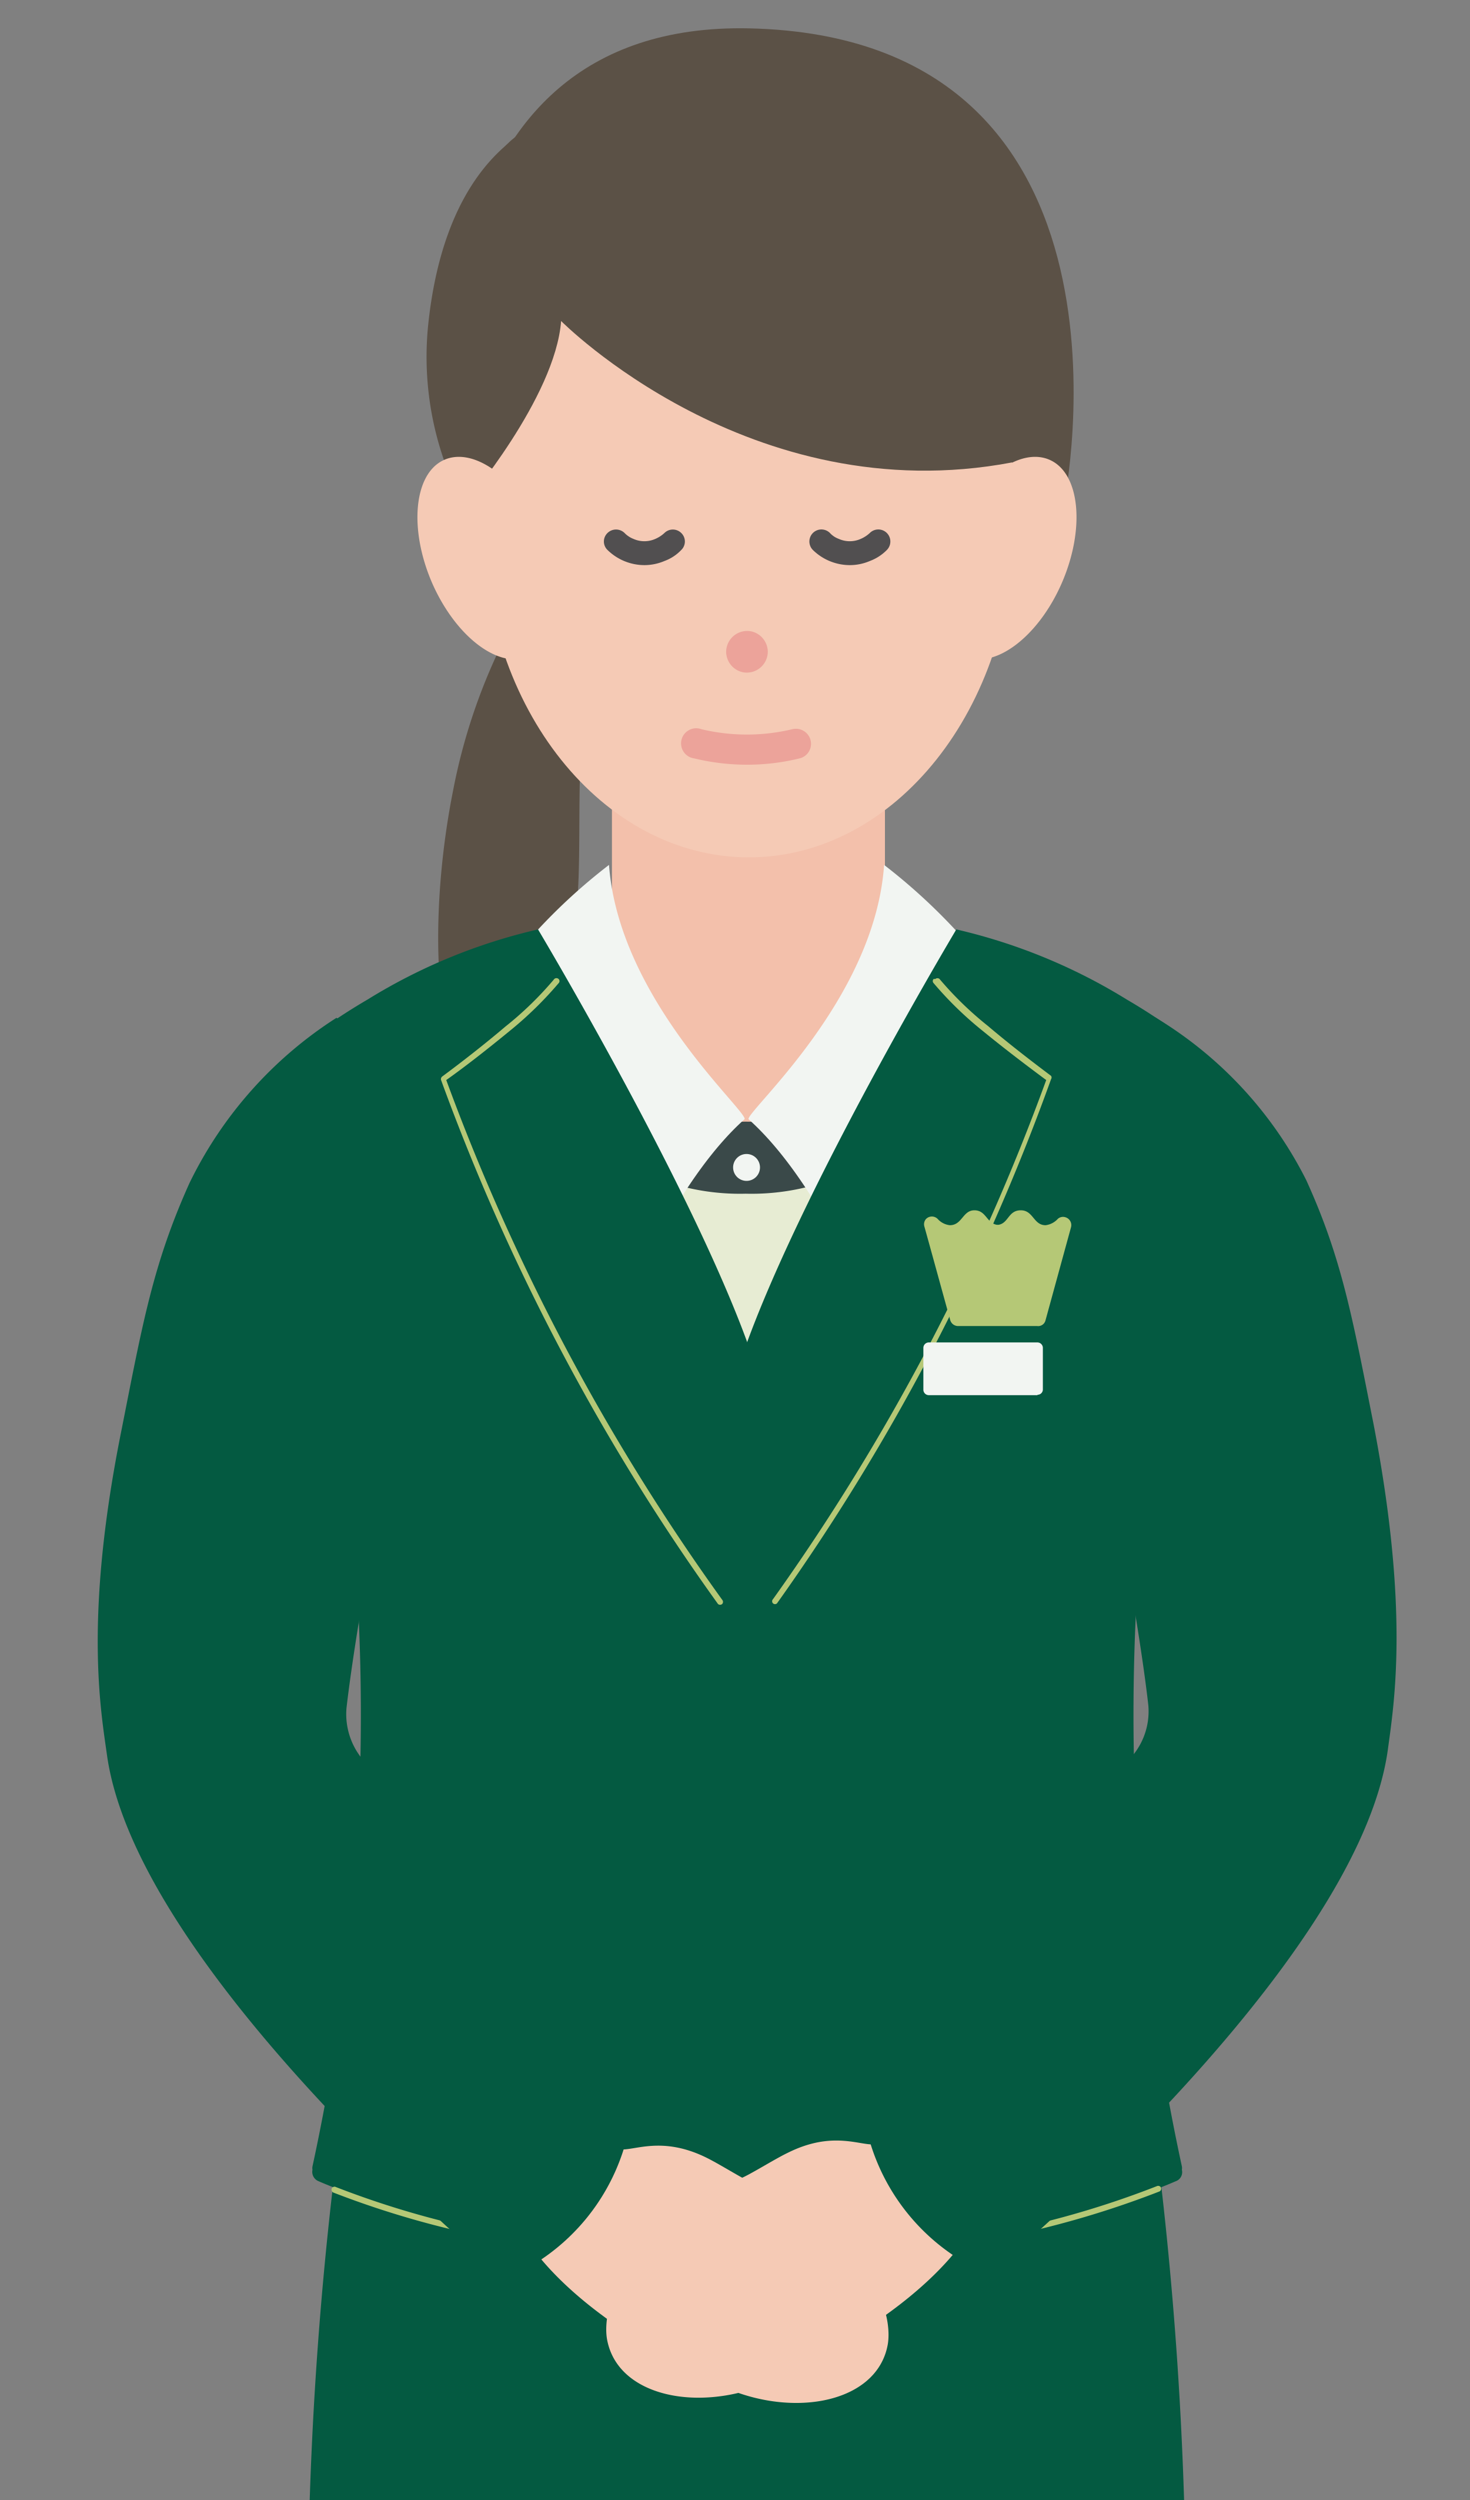 <svg xmlns="http://www.w3.org/2000/svg" viewBox="0 0 70 119"><rect x="0" y="0" width="70" height="119" fill="#808080" stroke="none"/><defs><clipPath id="a"><path fill="none" d="M0 0h70v119H0z"/></clipPath></defs><g clip-path="url(#a)"><path d="M24 30.45a27.87 27.87 0 00-2.43 7.21c-.93 4.67-1.17 11 .73 14.36l2.95-.17s.12-.71 1.94-7.06c.89-3.13-.26-10.22 1.36-13.62z" fill="#5b5146"/><path d="M55.14 102.71l-19.58.14H16a179.17 179.17 0 00-.77 36.24c1.56 20.92 3.69 36.47 3.69 36.47s4.08 1.22 16.64 1.22 16.65-1.22 16.65-1.22 2.12-15.55 3.68-36.47a180.57 180.57 0 00-.75-36.38z" fill="#045a41"/><path d="M42.14 33h-13v42.21h13z" fill="#f3c0ab"/><path d="M42.57 54.24H28.11v16.58h14.46z" fill="#e7ecd3"/><path d="M46.78 46.35a11 11 0 01-11.27 10.47 11 11 0 01-11.27-10.47 9.78 9.78 0 003.7 1.13 7.51 7.51 0 007.57 5.91 7.53 7.53 0 007.57-5.91 9.71 9.71 0 003.7-1.13z" fill="#3a4949"/><path d="M35.55 56.21a.64.64 0 10-.64-.64.64.64 0 00.64.64zM29 41.17a27.28 27.28 0 00-3.42 3.12c1 5.8 3.48 15 4.31 16.81a.21.21 0 00.26.12.2.2 0 00.11-.11s2.16-5.13 5.2-7.84c.05-.47-5.99-5.73-6.46-12.1zm13.1 0a27.9 27.9 0 013.41 3.11c-1 5.8-3.47 15-4.31 16.82a.2.2 0 01-.25.12.2.2 0 01-.11-.11s-2.16-5.13-5.2-7.84c0-.47 6.02-5.73 6.46-12.1z" fill="#f2f5f2"/><path d="M36.37 102.55c2.3-6.45 1.46-27.43.25-35-1.06-6.69-11-23.31-11-23.31a26.84 26.84 0 00-8.12 3.34 28.42 28.42 0 00-4.21 3l2.35 13.4a101.49 101.49 0 01-.76 39.14.41.41 0 000 .16.48.48 0 00.3.55c2.68 1.17 18.31 6.83 21.19-1.28z" fill="#045a41"/><path d="M34.8 102.55c-2.3-6.45-1.46-27.43-.26-35 1.06-6.69 11-23.31 11-23.31a27 27 0 018.12 3.34 28.42 28.42 0 014.21 3l-2.35 13.4a101.49 101.49 0 00.76 39.14.45.45 0 010 .16.46.46 0 01-.3.55c-2.67 1.17-18.31 6.83-21.18-1.28z" fill="#045a41"/><path d="M25.69 46.16a22.74 22.74 0 01-5.36 4.51.47.47 0 00-.2.51A96.8 96.8 0 0033.57 77a.44.44 0 00.61.11.43.43 0 00.17-.48l-7.9-30.23a.42.42 0 00-.51-.33.48.48 0 00-.25.09z" fill="#045a41"/><path d="M26.6 46.6a.14.14 0 010 .2 17.53 17.53 0 01-2.35 2.29c-1 .82-2.08 1.67-3 2.32a103.16 103.16 0 0013.14 24.74.15.15 0 010 .2.15.15 0 01-.2 0A103.16 103.16 0 0121 51.4a.16.16 0 01.06-.16c.88-.65 2-1.52 3-2.37a16.31 16.31 0 002.31-2.24.15.15 0 01.23-.03z" fill="#b5c876" fill-rule="evenodd"/><path d="M45.43 46.16a23 23 0 005.36 4.51.45.45 0 01.2.51A96.8 96.8 0 0137.55 77a.44.44 0 01-.61.11.45.45 0 01-.17-.48l7.91-30.23a.43.43 0 01.52-.4.43.43 0 01.23.16z" fill="#045a41"/><path d="M44.54 46.6a.15.15 0 01.2 0 16.31 16.31 0 002.31 2.24c1 .85 2.13 1.72 3 2.37a.14.14 0 010 .16A103.16 103.16 0 0137 76.32a.14.14 0 01-.19 0 .14.14 0 010-.2 103.51 103.51 0 0013.01-24.71c-.88-.65-2-1.5-3-2.32a17 17 0 01-2.36-2.29.14.14 0 010-.2z" fill="#b5c876" fill-rule="evenodd"/><path d="M49.4 66.41h-5.17a.26.26 0 01-.26-.25v-2a.26.26 0 01.25-.26h5.18a.26.26 0 01.26.25v2a.25.25 0 01-.25.24z" fill="#f2f5f2"/><path d="M49.78 62.87L51 58.42a.39.39 0 00-.27-.48.37.37 0 00-.36.08.94.94 0 01-.58.3c-.58 0-.58-.71-1.18-.71s-.58.61-1.06.69h-.08c-.49-.08-.51-.69-1.07-.69s-.58.71-1.17.71a.91.91 0 01-.58-.3.39.39 0 00-.55 0 .38.38 0 00-.08.37c.34 1.22 1 3.63 1.23 4.45a.39.39 0 00.39.28h3.75a.36.36 0 00.39-.25z" fill="#b5c876"/><path d="M35.58 103.92a.17.17 0 01.11.06 6.82 6.82 0 004.4 2.55 18.19 18.19 0 005.89 0 43.71 43.71 0 009.11-2.47.15.15 0 01.19.06.15.15 0 01-.06.19 44.9 44.9 0 01-9.22 2.5 18.25 18.25 0 01-6 0 7.18 7.18 0 01-4.46-2.51 7.19 7.19 0 01-4.47 2.52 18.65 18.65 0 01-6 0 43.79 43.79 0 01-9.21-2.46.16.16 0 01-.06-.2.15.15 0 01.16-.07 43.24 43.24 0 009.15 2.45 18.6 18.6 0 005.91 0 6.94 6.94 0 004.43-2.54.17.17 0 01.13-.08z" fill="#b5c876" fill-rule="evenodd"/><path d="M20.39 15.46a15 15 0 003.08 10.73A12.32 12.32 0 0033.59 31c10.22 0 16 1.84 17.17-8C51.47 17 51 9.65 46 5.62c-4.57-3.7-17.19-2.75-21.68 1.08L24 7c-2.46 2.19-3.32 5.68-3.61 8.46z" fill="#5b5146"/><path d="M48.29 24.92c0 8.8-5.67 15.89-12.63 15.89S23 33.72 23 24.92c0-14.05 5.67-18.3 12.63-18.3s12.66 4.53 12.66 18.3z" fill="#f5cab5"/><path d="M22.17 23.94s4.27-5 4.55-8.66c0 0 9 9.1 21.48 6.73l2.48 1.87s4.48-22.09-15-22.53C19.63 1 20.89 20.11 22.17 23.94z" fill="#5b5146"/><path d="M50.55 27.78c1.13-2.58.89-5.22-.54-5.88s-3.52.86-4.65 3.44-.89 5.22.54 5.89 3.52-.88 4.65-3.45zm-29.96 0c-1.13-2.58-.89-5.22.54-5.88s3.52.86 4.65 3.44.9 5.22-.54 5.89-3.51-.88-4.65-3.45zm8.94 74.53c.69.07 2-.65 4.12.4.67.33 1.89 1.11 2.3 1.25 1.48.5 3.34.44 3.35 1.53s-1.53 1.08-3.39.75a7.58 7.58 0 003.9 1.58c2.1.25 2.67 2.68 2.46 3.8-.54 2.89-4.88 3.57-8.31 1.76-2.31-1.22-9.44-4.71-10.21-10-.58-4 2.88-2.9 4.61-2.13.47.24.64 1 1.17 1.06z" fill="#f5cab5"/><path d="M5.09 83.51c1.43 10.41 19 24.95 19 24.95a9.91 9.91 0 005.85-7.07C24.43 93.91 19.52 86.65 17.5 84a3.37 3.37 0 01-1-2.7c.63-5.48 2.94-16.6 3.28-20.85.84-10.05-3.76-12-3.76-12a19.39 19.39 0 00-7 7.87C7.3 60.14 6.8 62.94 5.8 68 4 76.89 4.78 81.3 5.09 83.51z" fill="#045a41"/><path d="M41.65 102.07c-.7.07-2-.66-4.13.4-.67.32-1.89 1.1-2.3 1.24-1.47.5-3.33.44-3.35 1.54s1.54 1.07 3.39.75a7.61 7.61 0 01-3.9 1.57c-2.1.25-2.66 2.68-2.45 3.8.54 2.89 4.88 3.57 8.31 1.76 2.31-1.22 9.44-4.71 10.2-10 .59-4-2.87-2.9-4.6-2.13-.49.24-.65 1-1.17 1.07z" fill="#f5cab5"/><path d="M66.09 83.27c-1.43 10.41-19 25-19 25a9.94 9.94 0 01-5.86-7.08c5.52-7.48 10.43-14.74 12.45-17.35a3.3 3.3 0 001-2.69c-.62-5.49-2.93-16.6-3.27-20.85C50.59 50.2 55 48.42 55 48.42a19 19 0 017.2 7.75c1.7 3.73 2.2 6.54 3.2 11.58 1.72 8.91.99 13.3.69 15.52z" fill="#045a41"/><path d="M35.38 32a1 1 0 001.16-.78.86.86 0 000-.39 1 1 0 00-.78-.78 1 1 0 00-1.16.78.86.86 0 000 .39 1 1 0 00.78.78zm.2 4.4a10.66 10.66 0 01-2.52-.3.72.72 0 11.34-1.39 9.32 9.32 0 004.33 0 .72.72 0 01.87.53.71.71 0 01-.53.86 10.41 10.41 0 01-2.49.3z" fill="#eca39a"/><path d="M30.69 26.9a2.52 2.52 0 01-1.76-.72.56.56 0 010-.81.58.58 0 01.81 0 1.19 1.19 0 00.42.28 1.28 1.28 0 001.05 0 1.52 1.52 0 00.43-.28.57.57 0 01.8 0 .56.56 0 010 .81 2.09 2.09 0 01-.79.52 2.46 2.46 0 01-.96.2zm9.78 0a2.52 2.52 0 01-1.76-.72.57.57 0 11.81-.81 1.07 1.07 0 00.42.28 1.28 1.28 0 001.05 0 1.52 1.52 0 00.43-.28.57.57 0 11.81.81 2.21 2.21 0 01-.8.52 2.43 2.43 0 01-.96.2z" fill="#514f50"/></g></svg>